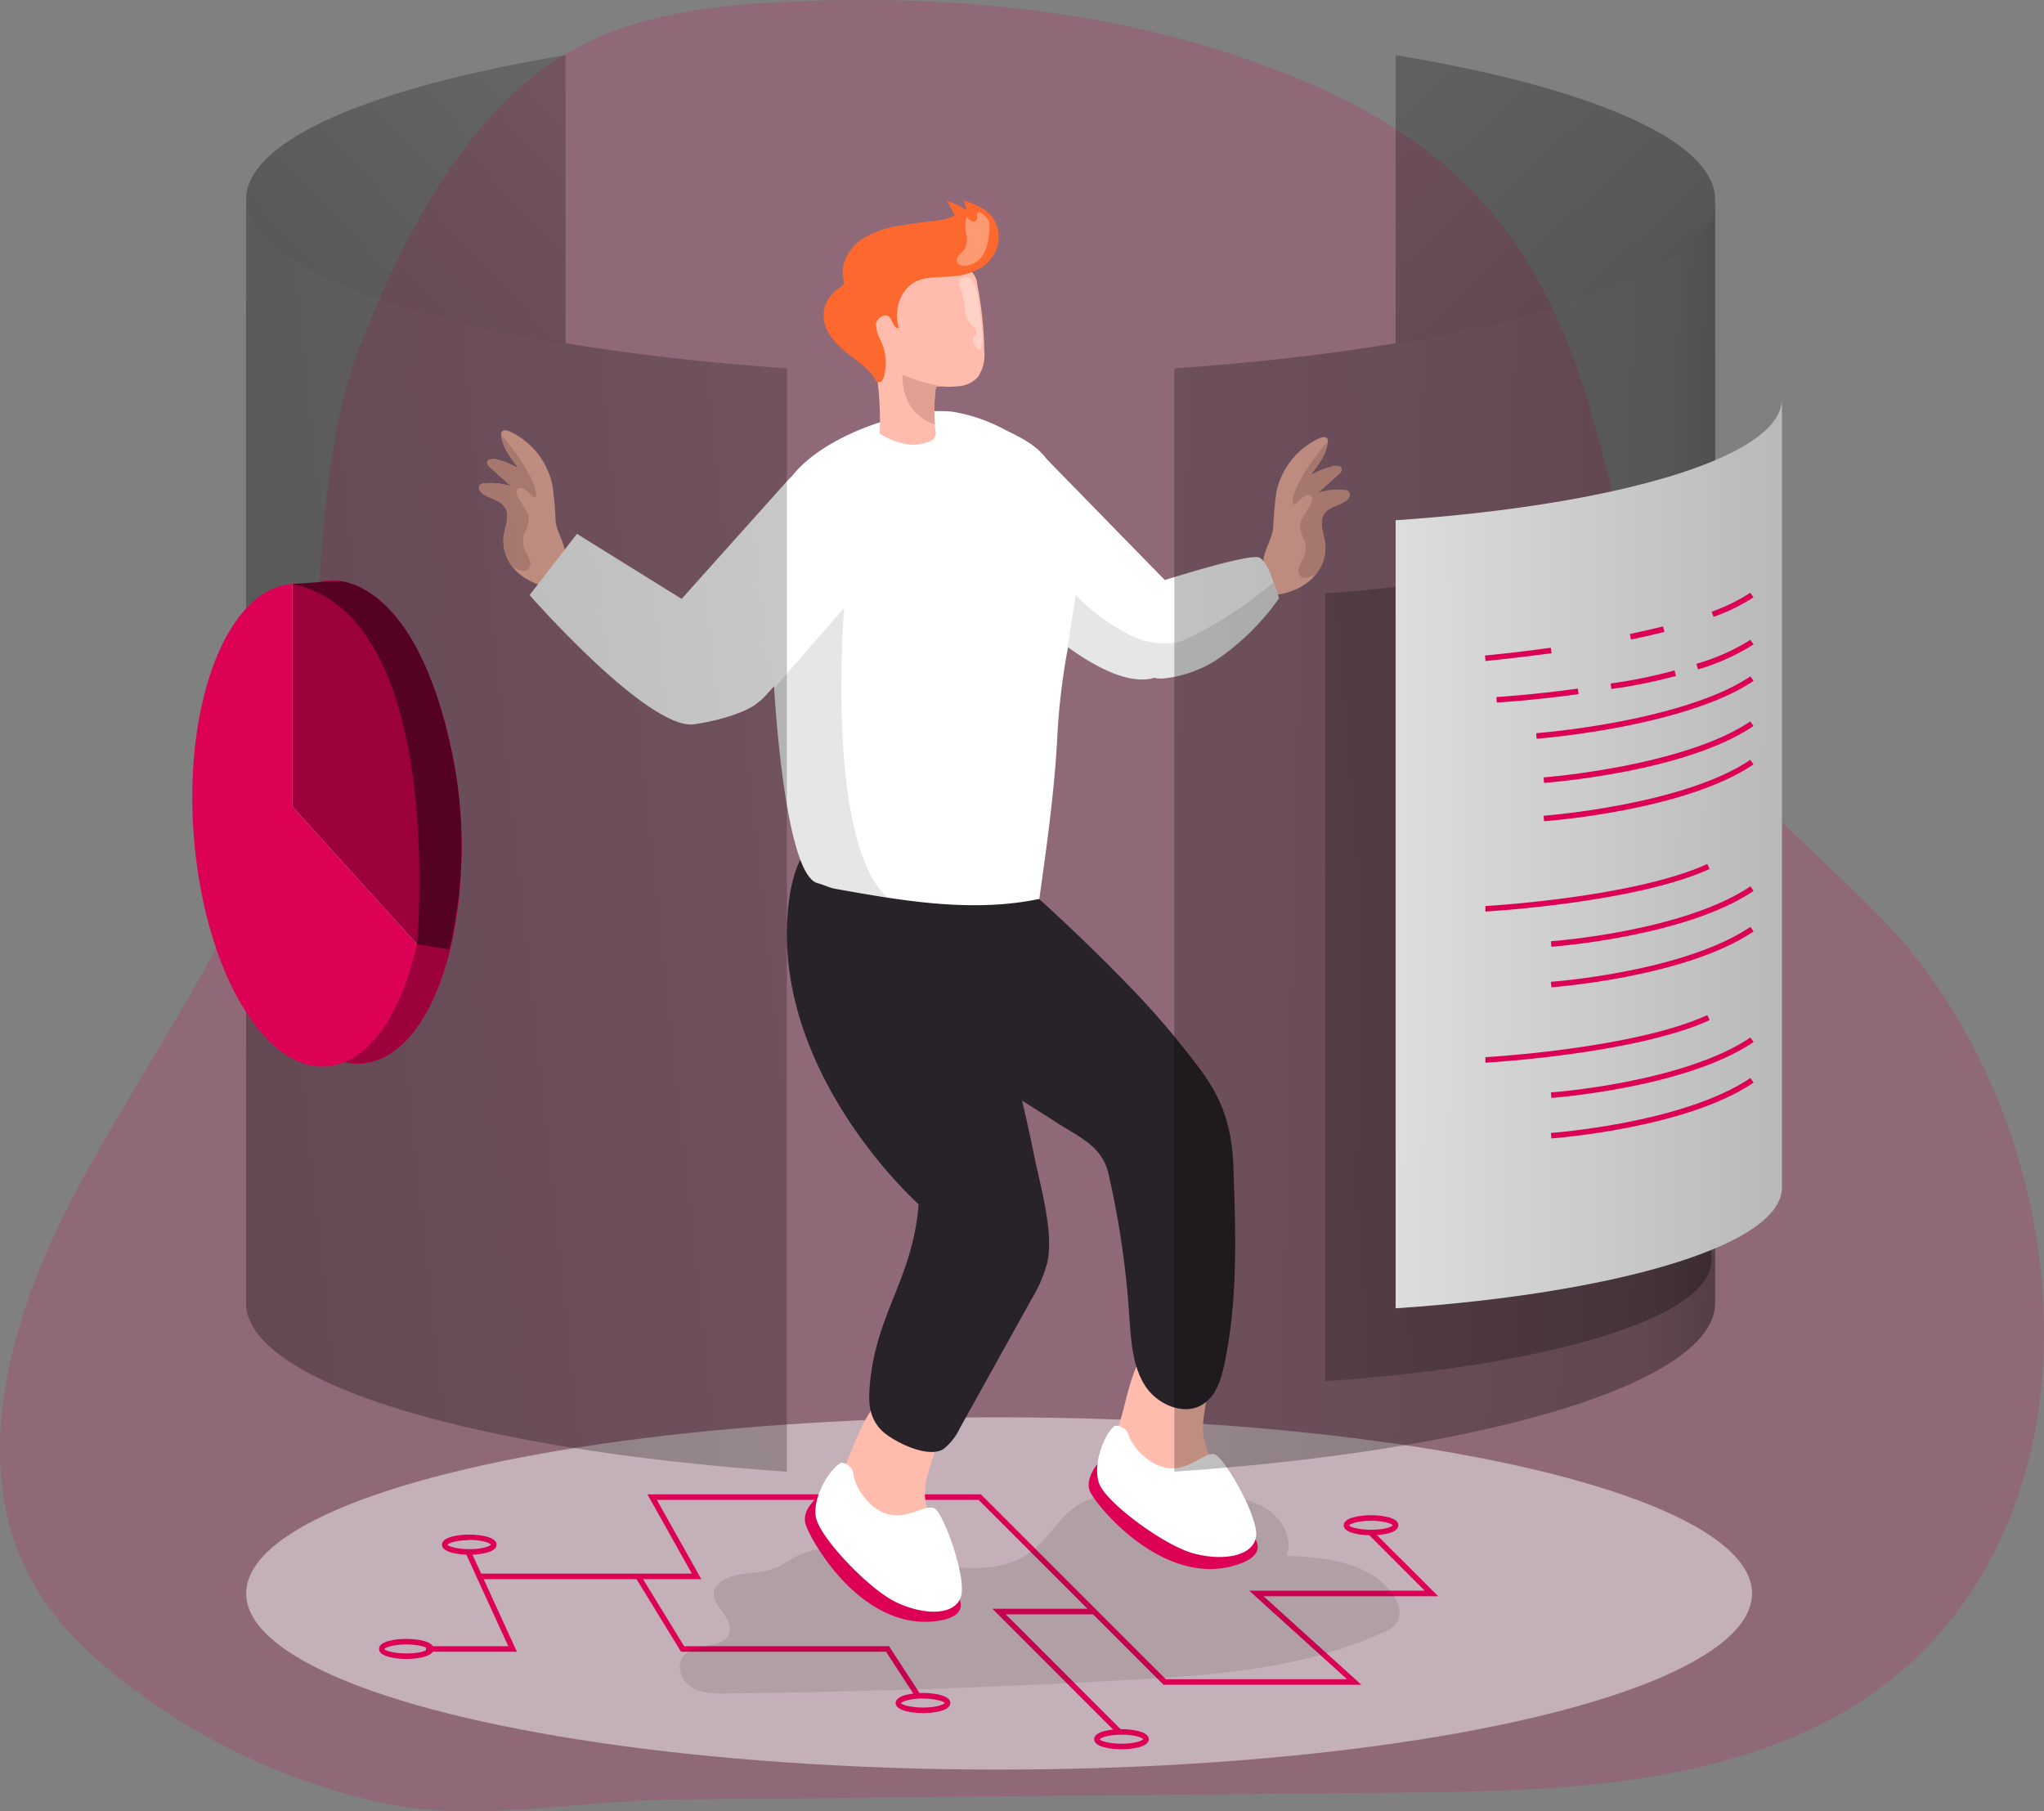 <svg xmlns="http://www.w3.org/2000/svg" xmlns:xlink="http://www.w3.org/1999/xlink" width="335.498" height="297.289" viewBox="0 0 335.498 297.289"><rect x="0" y="0" width="335.498" height="297.289" fill="#808080" stroke="none"/><defs><linearGradient id="a" x1="-0.726" y1="1.736" x2="2.746" y2="-1.187" gradientUnits="objectBoundingBox"><stop offset="0.01"></stop><stop offset="0.13" stop-opacity="0.69"></stop><stop offset="0.25" stop-opacity="0.322"></stop><stop offset="1" stop-opacity="0"></stop></linearGradient><linearGradient id="b" x1="-1.493" y1="1" x2="3.589" y2="-0.275" xlink:href="#a"></linearGradient><linearGradient id="c" x1="1.666" y1="1.84" x2="-2.388" y2="-2.089" xlink:href="#a"></linearGradient><linearGradient id="d" x1="2.056" y1="0.592" x2="-2.617" y2="0.315" xlink:href="#a"></linearGradient><linearGradient id="e" x1="2.045" y1="0.217" x2="-1.954" y2="0.993" xlink:href="#a"></linearGradient><linearGradient id="f" x1="2.084" y1="0.506" x2="-0.929" y2="0.495" xlink:href="#a"></linearGradient></defs><g transform="translate(0.003 0.043)"><path d="M35.52,188.616c9.864-16.558,19.664-33.133,24.2-51.771,5.3-21.8,2.243-45.749,10.636-66.793C77.3,52.659,87.618,32.169,104.484,22.523c10.563-6.067,23.106-7.548,35.268-8.174,28.429-1.371,57.684,1.6,84.159,12.543,26.667,11.035,40.209,26.984,48.247,54.922,5.331,18.556,8.783,38.256,19.873,54.06,8.1,11.535,19.682,20.109,29.237,30.472,34.005,36.884,37.62,108.891-14.305,132.07-20.717,9.264-44.169,9.637-66.857,9.855L121.55,309.406c-15.3.145-32.634,3.8-47.466.636A105.813,105.813,0,0,1,31.06,289.878c-5.531-4.305-10.681-9.282-14.26-15.331-11.744-19.855-3.878-45.413,7.048-65.74C27.518,202.013,31.515,195.3,35.52,188.616Z" transform="translate(-10.97 -14.08)" fill="#dc0155" opacity="0.18" style="isolation:isolate"></path><ellipse cx="123.587" cy="28.91" rx="123.587" ry="28.91" transform="translate(40.399 232.592)" fill="#fff" opacity="0.47" style="isolation:isolate"></ellipse><path d="M231.391,301.263H198.912l-30.345-30.345H115.751l7.3,13.015H86.56v-.908H121.5l-7.293-13.015h54.732l30.354,30.345h29.745l-16.058-14.532h28.81l-9.264-9.273.636-.636,10.826,10.817H215.333Z" transform="translate(-7.941 -24.775)" fill="#dc0155"></path><path d="M199.876,311.226,179.34,290.69h16.712v.908H181.529l18.992,18.983Z" transform="translate(-16.453 -26.672)" fill="#dc0155"></path><path d="M160.839,304.652l-4.868-7.475H122.32l-7.43-12.125.772-.481,7.166,11.7h33.633l5.141,7.884Z" transform="translate(-10.54 -26.11)" fill="#dc0155"></path><path d="M91.9,296.775H76.98v-.908H90.486l-7-15.3.827-.372Z" transform="translate(-7.062 -25.709)" fill="#dc0155"></path><path d="M258.287,291.157c-1.662,0-4.487-.345-4.487-1.644s2.825-1.653,4.487-1.653,4.487.345,4.487,1.653S259.958,291.157,258.287,291.157Zm0-2.389c-2.125,0-3.46.5-3.633.772.127.209,1.462.708,3.633.708s3.379-.463,3.569-.736C261.666,289.241,260.339,288.768,258.287,288.768Z" transform="translate(-33.248 -39.201)" fill="#dc0155"></path><path d="M213.187,329.826c-1.662,0-4.487-.345-4.487-1.653s2.825-1.653,4.487-1.653,4.487.354,4.487,1.653S214.858,329.826,213.187,329.826Zm0-2.4c-2.125,0-3.46.5-3.579.772.118.218,1.453.718,3.579.718s3.379-.472,3.569-.745C216.566,327.864,215.249,327.428,213.187,327.428Z" transform="translate(-29.11 -42.747)" fill="#dc0155"></path><path d="M177.317,323.286c-1.671,0-4.487-.354-4.487-1.653s2.816-1.653,4.487-1.653,4.487.354,4.487,1.653S178.979,323.286,177.317,323.286Zm0-2.4c-2.125,0-3.46.5-3.633.772.127.218,1.462.718,3.633.718s3.379-.472,3.569-.745c-.191-.272-1.544-.727-3.569-.727Z" transform="translate(-25.819 -42.147)" fill="#dc0155"></path><path d="M83.947,313.507c-1.671,0-4.487-.345-4.487-1.653s2.816-1.644,4.487-1.644,4.487.345,4.487,1.644S85.609,313.507,83.947,313.507Zm0-2.389c-2.125,0-3.46.5-3.633.763.127.218,1.462.718,3.633.718s3.379-.463,3.569-.745C87.326,311.581,86.009,311.118,83.947,311.118Z" transform="translate(-17.254 -41.251)" fill="#dc0155"></path><path d="M95.317,294.666c-1.662,0-4.487-.354-4.487-1.653s2.825-1.653,4.487-1.653,4.487.345,4.487,1.653S96.988,294.666,95.317,294.666Zm0-2.4c-2.125,0-3.46.5-3.579.772.118.209,1.453.718,3.579.718s3.379-.472,3.569-.745c-.191-.309-1.544-.781-3.569-.781Z" transform="translate(-18.297 -39.522)" fill="#dc0155"></path><path d="M141.348,297.99a3.47,3.47,0,0,0-1.817,1.689c-.908,2.4,3.015,4.46,2.47,6.966-.663,2.979-5.885,1.671-7.693,4.133-1.163,1.571-.173,3.969,1.5,4.986s3.742,1.017,5.695,1q33.1-.381,66.158-2.234c14.151-.79,28.656-1.862,41.535-7.775a4.7,4.7,0,0,0,2.561-2.062,3.96,3.96,0,0,0-.49-3.479c-3.279-5.84-11.153-6.794-17.847-7.057,1.1-3-.908-6.412-3.724-7.975s-6.113-1.708-9.31-1.817l-9.818-.372c-4.033-.154-8.365-.218-11.7,2.034-2.725,1.816-4.314,4.914-6.821,7-5.849,4.859-14.532,3.088-21.9,1.308-4.914-1.19-10.49-2.225-15.44-.808-2.125.609-3.7,2.153-5.695,2.834C146.462,297.2,143.846,296.709,141.348,297.99Z" transform="translate(-22.239 -38.84)" fill="#020202" opacity="0.1"></path><path d="M163.415,277.8c-.963,2.107-1.953,4.287-1.935,6.6a11.308,11.308,0,0,0,2.316,6.3,19.346,19.346,0,0,0,12.171,7.775,2.8,2.8,0,0,0,1.926-.145,2.461,2.461,0,0,0,.908-1.135c1.1-2.4.536-5.222-.3-7.729s-1.962-5-1.926-7.638c.064-4.959,6.876-14.777-1.453-16.875C168.174,263.16,165.494,273.306,163.415,277.8Z" transform="translate(-24.778 -37.08)" fill="#ffbbab"></path><path d="M213.326,269.231c-.681,2.207-1.362,4.541-1.044,6.794a11.326,11.326,0,0,0,3.143,5.94,19.355,19.355,0,0,0,13.088,6.085,2.834,2.834,0,0,0,1.9-.4,2.443,2.443,0,0,0,.754-1.253c.772-2.525-.163-5.241-1.326-7.611s-2.607-4.7-2.925-7.321c-.6-4.923,4.85-15.558-3.688-16.53C216.1,254.081,214.789,264.49,213.326,269.231Z" transform="translate(-29.431 -36.176)" fill="#ffbbab"></path><path d="M196.254,176.479c5.695,5.186,11.244,10.563,16.548,16.149a138.451,138.451,0,0,1,9.146,10.845c4.341,5.595,5.949,10.1,6.194,17.33.372,10.717.727,21.562-1.5,32.052-.527,2.47-1.344,5.123-3.451,6.512-3.106,2.053-7.566.118-9.573-3.025s-2.252-7.048-2.543-10.772a145.827,145.827,0,0,0-3.506-24.223c-1.144-4.487-4.977-5.867-8.638-8.292-6.93-4.541-18.456-10.69-21.862-18.728a137.189,137.189,0,0,1-5.722-18.056Z" transform="translate(-25.684 -28.963)" fill="#282328"></path><path d="M183.288,176.32q3.333,11.471,6.258,23.07c1.508,5.949,2.961,11.925,4.178,17.938,1.026,5.114,3.288,12.661,2.2,17.693a22.952,22.952,0,0,1-2.661,6.158L181.6,262.169a9.755,9.755,0,0,1-2.643,3.424c-2.425,1.7-7.829-.954-9.827-2.625s-2.561-3.978-2.434-6.521c.645-12.661,7.112-18.32,8.1-30.963,0,0-24.369-21.68-21.371-49.046S183.288,176.32,183.288,176.32Z" transform="translate(-24.016 -27.86)" fill="#282328"></path><path d="M221,127.046c-.154,2.643-1.008,4.95-3.306,5.713a3.731,3.731,0,0,1-.59.163c-4.223.845-9.764-2.371-13.624-5.177a53.011,53.011,0,0,1-4.614-3.751V95.72l20.545,21.035S221.295,122.4,221,127.046Z" transform="translate(-28.208 -21.574)" fill="#fff"></path><path d="M199.078,126.977a109.471,109.471,0,0,0-1.817,15.549c-.5,8.674-1.708,17.257-2.916,25.876-8.174,1.708-16.585,1.054-24.9-.209-2.906-.445-5.795-.954-8.665-1.471-.972-.173-1.817-.654-2.816-.908-4.777-1.19-6.7-24.632-7.139-31.98q-.627-10.49-.427-20.99c.1-5.077.5-10.563,3.815-14.4,4.414-5.1,12.943-8.483,19.419-9.673a21.854,21.854,0,0,1,6.358-.354,27.1,27.1,0,0,1,8.638,2.934c3.215,1.589,6.076,2.934,7.657,6.113a43.4,43.4,0,0,1,3.588,11.58C200.894,115.033,200.222,121.091,199.078,126.977Z" transform="translate(-23.757 -20.896)" fill="#fff"></path><path d="M169.469,171.463c-2.906-.445-5.795-.954-8.665-1.471-.972-.173-1.817-.654-2.816-.908-4.777-1.19-6.7-24.632-7.139-31.98l11.517-13.233S159.161,162.044,169.469,171.463Z" transform="translate(-23.803 -24.156)" fill="#020202" opacity="0.1"></path><path d="M185.864,80.166a4.7,4.7,0,0,1-2.979,1.49,15.949,15.949,0,0,1-2.87.054h-.536a.572.572,0,0,0-.391.073.609.609,0,0,0-.173.427,31.99,31.99,0,0,0-.109,5.749h0a9.957,9.957,0,0,0,.091,1.035,1.98,1.98,0,0,1-.091,1.081,1.817,1.817,0,0,1-1.163.763,8.483,8.483,0,0,1-2.6.445,11.37,11.37,0,0,1-5.286-1.862,53.587,53.587,0,0,0-.518-9.8c-.609-4.16-1.708-8.4-1.253-12.607a8.174,8.174,0,0,1,1.726-4.541c1.517-1.7,3.96-2.252,6.24-2.243a15.786,15.786,0,0,1,8.565,2.343,3.465,3.465,0,0,1,1.272,2.534c.327,1.653.59,3.324.772,5q.318,2.861.354,5.749A6.468,6.468,0,0,1,185.864,80.166Z" transform="translate(-25.365 -18.318)" fill="#ffbbab"></path><path d="M181.781,62.611c-2.153.363-4.541,0-6.521.817-2.834,1.153-4.042,4.832-3.1,7.738-.817.3-.963-1.181-1.6-1.817s-2.062.2-2.162,1.226a6.176,6.176,0,0,0,.908,2.916,8.692,8.692,0,0,1,.381,5.731c-.127.445-.454.972-.908.854s-.763-.908-1.035-1.208a11.971,11.971,0,0,0-1.426-1.453c-1-.908-2.1-1.644-3.115-2.5-1.817-1.517-3.5-3.569-3.388-5.931a5.25,5.25,0,0,1,.908-2.725,6.1,6.1,0,0,1,1.762-1.717c.291-.182.618-.381.681-.708a1.271,1.271,0,0,0-.064-.554c-.627-2.4.708-4.968,2.679-6.458a15.7,15.7,0,0,1,6.912-2.461c1.58-.282,3.179-.509,4.768-.69a10.727,10.727,0,0,0,3.824-.908,10.573,10.573,0,0,0-1.262-2.443,12.606,12.606,0,0,1,3.188,1.517,5.1,5.1,0,0,0-.427-1.589c1.735.59,3.56,1.253,4.7,2.725a5.64,5.64,0,0,1,.163,6.358c-1.226,1.935-3.161,2.725-5.3,3.224Z" transform="translate(-24.625 -17.402)" fill="#fc682d"></path><path d="M180.582,83.686h-.536a.572.572,0,0,0-.391.073.609.609,0,0,0-.173.427,31.99,31.99,0,0,0-.109,5.749h0s-5.45-1.4-5.3-8.174a32.08,32.08,0,0,0,6.476,1.926Z" transform="translate(-25.933 -20.293)" fill="#e0a194"></path><path d="M252.7,103.585c-1.163.736-2.725.908-3.479,2.125-.863,1.371,0,3.124.191,4.732a6.812,6.812,0,0,1-1.4,4.959,7.892,7.892,0,0,1-1.126,1.208,10.518,10.518,0,0,1-6.358,2.352s-1.281-5.141-1.244-5.668c.154-1.817,1.4-3.47,1.6-5.35a59.039,59.039,0,0,1,.545-5.958,12.543,12.543,0,0,1,7.039-8.765c.445-.2,1.081-.318,1.326.109a.908.908,0,0,1,.064.581h0c-.272,2.062-1.617,3.806-2.916,5.45a15.057,15.057,0,0,1,3.742-1.517c.581-.154,1.444-.064,1.453.536a1.053,1.053,0,0,1-.445.708l-3.506,3.143a10.9,10.9,0,0,1,4.414-.481,1.153,1.153,0,0,1,.69.236C253.731,102.45,253.259,103.24,252.7,103.585Z" transform="translate(-31.916 -21.328)" fill="#ffbbab"></path><path d="M253.189,103.667c-1.163.736-2.725.908-3.479,2.125-.863,1.371,0,3.124.191,4.732a6.812,6.812,0,0,1-1.4,4.959,6.6,6.6,0,0,1-1.308.609,1.49,1.49,0,0,1-1.008.082,1.3,1.3,0,0,1-.609-1.544,9.992,9.992,0,0,1,.781-1.635,4.024,4.024,0,0,0,.154-2.961,6.358,6.358,0,0,1-.754-2.416,3.633,3.633,0,0,1,.59-1.471l1.063-1.817a2.234,2.234,0,0,0,.363-.908.772.772,0,0,0-.391-.8,1.081,1.081,0,0,0-.99.263c-.59.427-2,2.234-1.817.554a9.992,9.992,0,0,1,1.226-3.224,36.122,36.122,0,0,1,3.987-5.731,4.231,4.231,0,0,1,.527-.545h0c-.272,2.062-1.617,3.806-2.916,5.45a15.058,15.058,0,0,1,3.742-1.517c.581-.154,1.444-.064,1.453.536a1.054,1.054,0,0,1-.445.708l-3.506,3.143a10.9,10.9,0,0,1,4.414-.481,1.153,1.153,0,0,1,.69.236C254.215,102.532,253.743,103.322,253.189,103.667Z" transform="translate(-32.4 -21.41)" fill="#e0a194"></path><path d="M98.293,102.318c1.163.736,2.725.954,3.479,2.125.908,1.371,0,3.124-.191,4.732a6.812,6.812,0,0,0,1.4,4.959,7.892,7.892,0,0,0,1.126,1.208,10.518,10.518,0,0,0,6.358,2.352s1.281-5.141,1.244-5.668c-.154-1.817-1.4-3.47-1.6-5.35a59.038,59.038,0,0,0-.545-5.958,12.543,12.543,0,0,0-7-8.737c-.445-.2-1.081-.318-1.326.109a.908.908,0,0,0-.064.581h0c.272,2.062,1.617,3.806,2.916,5.45a15.059,15.059,0,0,0-3.742-1.517c-.572-.154-1.48-.082-1.48.536a1.054,1.054,0,0,0,.445.708l3.506,3.143a10.9,10.9,0,0,0-4.414-.481,1.153,1.153,0,0,0-.69.236C97.267,101.182,97.739,101.973,98.293,102.318Z" transform="translate(-18.912 -21.214)" fill="#ffbbab"></path><path d="M98.293,102.4c1.163.736,2.725.954,3.479,2.125.908,1.371,0,3.124-.191,4.732a6.812,6.812,0,0,0,1.4,4.959,6.6,6.6,0,0,0,1.308.609,1.49,1.49,0,0,0,1.008.082,1.3,1.3,0,0,0,.609-1.544,9.99,9.99,0,0,0-.781-1.635,4.024,4.024,0,0,1-.154-2.961,6.358,6.358,0,0,0,.754-2.416,3.633,3.633,0,0,0-.59-1.471l-1.063-1.817a2.234,2.234,0,0,1-.363-.908.772.772,0,0,1,.391-.8,1.081,1.081,0,0,1,.99.263c.59.427,2,2.234,1.817.554a9.991,9.991,0,0,0-1.226-3.224,36.122,36.122,0,0,0-3.987-5.731,4.233,4.233,0,0,0-.527-.545h0c.272,2.062,1.617,3.806,2.916,5.45a15.059,15.059,0,0,0-3.742-1.517c-.563-.073-1.471,0-1.471.618a1.054,1.054,0,0,0,.445.708l3.506,3.143a10.9,10.9,0,0,0-4.414-.481,1.153,1.153,0,0,0-.69.236C97.267,101.262,97.739,102.052,98.293,102.4Z" transform="translate(-18.912 -21.294)" fill="#e0a194"></path><path d="M239.609,121.486a40.4,40.4,0,0,1-9.864,9.836,19.691,19.691,0,0,1-9.3,3.324,3.3,3.3,0,0,1-1.3-.145,3.488,3.488,0,0,1-1.817-1.235,10.309,10.309,0,0,1-2.38-5.858c-.227-5.631,5.876-8.91,5.876-8.91s13.9-4.432,15.549-3.706c.908.391,1.762,2.343,2.361,4.042A25.864,25.864,0,0,1,239.609,121.486Z" transform="translate(-29.683 -23.316)" fill="#fff"></path><rect width="20.863" height="49.128" rx="10.431" transform="matrix(0.745, 0.667, -0.667, 0.745, 136.084, 71.22)" fill="#fff"></rect><path d="M134.617,123.044,114.445,110.51l-7.775,10.054s19.591,22.352,27.075,21.2,10.145-3.37,10.145-3.37S146.715,128.657,134.617,123.044Z" transform="translate(-19.75 -22.93)" fill="#fff"></path><path d="M238.6,121.9a40.4,40.4,0,0,1-9.864,9.836,19.691,19.691,0,0,1-9.3,3.324,3.3,3.3,0,0,1-1.3-.145,3.731,3.731,0,0,1-.59.163c-4.223.845-9.764-2.371-13.624-5.177v-.091l1.308-8.447a33.3,33.3,0,0,0,8.71,6.458A12.461,12.461,0,0,0,221.4,129.2a7.737,7.737,0,0,0,2.007-.609,65.658,65.658,0,0,0,14.314-9.346A25.864,25.864,0,0,1,238.6,121.9Z" transform="translate(-28.672 -23.732)" fill="#020202" opacity="0.1"></path><path d="M209.172,278.59s-2.089,2.371-1.272,4.469,11.925,15.9,23.978,12.134-10.163-12.6-10.163-12.6Z" transform="translate(-29.019 -38.35)" fill="#dc0155"></path><path d="M212.118,271.718a2.143,2.143,0,0,1,2.325,1.562c.545,1.817,3.279,5.041,6.658,5.386s5.876-2.807,7.439-2.28,7.366,10.454,6.767,13.624-5.595,3.933-10.372,2.6-14.214-8.283-15.368-11.444S210.493,272.881,212.118,271.718Z" transform="translate(-29.159 -37.718)" fill="#fff"></path><path d="M187.232,53.479a.663.663,0,0,1-.908.363,2.08,2.08,0,0,1-.8-.663,4.541,4.541,0,0,0-.1,2.725,3.524,3.524,0,0,1-.336,2.643c-.236.318-.563.545-.817.845a1.2,1.2,0,0,0-.372,1.063c.154.618.954.8,1.58.7a3.96,3.96,0,0,0,2.625-1.617,7.475,7.475,0,0,0,1.035-3.46c.127-1.063.327-2.025-.409-2.861-.2-.227-1-.963-1.317-.817C186.969,52.571,187.332,53.07,187.232,53.479Z" transform="translate(-26.834 -17.598)" fill="#fff" opacity="0.33"></path><path d="M186.849,73.7c-.054.064-.118.127-.173.2a1.144,1.144,0,0,0,0,1.108,3.306,3.306,0,0,0,.717.908c.073.064.145.136.236.127s.191-.127.236-.236a6.512,6.512,0,0,0,.191-2.843c-.127-1.453-.3-2.87-.518-4.287a10.172,10.172,0,0,0-.908-3.815,1.49,1.49,0,0,0-1.817-.572c-1.017.436-.354,1.562-.073,2.3a13.1,13.1,0,0,1,.49,2.788,4.4,4.4,0,0,0,1.054,2.589,6.11,6.11,0,0,1,.654.627.845.845,0,0,1,.154.854,1.035,1.035,0,0,1-.245.254Z" transform="translate(-26.869 -18.68)" fill="#fff" opacity="0.33"></path><path d="M222.629,121.472a4.2,4.2,0,0,1-1.3.136,4.432,4.432,0,0,1-1.58-.609,17.1,17.1,0,0,1-3.261-2.107,5.858,5.858,0,0,1-1.989-3.242c2.507.7,4.541,3.034,7.13,3.015a8.393,8.393,0,0,0,2.434-.518l3.824-1.226c2.607-.827,5.322-1.671,8.02-1.272a.454.454,0,0,1,.291.127.354.354,0,0,1,.055.3c-.173,1.054-1.344,1.235-2.162,1.535-1.272.472-2.489,1.1-3.76,1.58A55.5,55.5,0,0,1,222.629,121.472Z" transform="translate(-29.642 -23.393)" fill="#fff" opacity="0.33"></path><path d="M190.921,104.321a33.651,33.651,0,0,1,5.577,12.9c.59,2.97.827,6.14,2.534,8.628,1.19-.727,1.39-2.343,1.4-3.733a81.362,81.362,0,0,0-1.5-13.806,29.536,29.536,0,0,0-1.58-6.44,14.968,14.968,0,0,0-11.063-8.883,1.144,1.144,0,0,0-1.608,1.435,11.744,11.744,0,0,0,4.133,7.384" transform="translate(-26.899 -21.31)" fill="#fff" opacity="0.33"></path><path d="M107.883,24V71.3C76.157,66.071,55.44,57.433,55.44,47.687S76.157,29.25,107.883,24Z" transform="translate(-15.05 -14.994)" fill="url(#a)"></path><path d="M144.2,77.8V258.9c-13.152-.908-25.386-2.3-36.33-4.105C76.147,249.567,55.43,240.93,55.43,231.184V50.05c0,9.773,20.717,18.41,52.443,23.615C118.817,75.5,131.052,76.9,144.2,77.8Z" transform="translate(-15.049 -17.384)" fill="url(#b)"></path><path d="M263.18,24V71.3c31.725-5.232,52.443-13.869,52.443-23.615S294.905,29.25,263.18,24Z" transform="translate(-34.108 -14.994)" fill="url(#c)"></path><path d="M223.19,77.8V258.9c13.152-.908,25.386-2.3,36.33-4.105,31.726-5.232,52.443-13.869,52.443-23.615V50.05c0,9.773-20.717,18.41-52.443,23.615C248.576,75.5,236.342,76.9,223.19,77.8Z" transform="translate(-30.439 -17.384)" fill="url(#d)"></path><path d="M250.44,119.238V248.583c9.391-.645,18.165-1.644,25.94-2.934,22.661-3.733,37.457-9.9,37.457-16.885V99.42c0,6.985-14.8,13.152-37.457,16.885C268.578,117.594,259.831,118.593,250.44,119.238Z" transform="translate(-32.939 -21.913)" fill="url(#e)"></path><path d="M263.18,106.058V235.4c9.391-.636,18.165-1.635,25.94-2.925,22.661-3.742,37.457-9.909,37.457-16.894V86.24c0,6.985-14.8,13.152-37.457,16.894C281.309,104.423,272.571,105.422,263.18,106.058Z" transform="translate(-34.108 -20.704)" fill="#fff"></path><path d="M263.18,106.058V235.4c9.391-.636,18.165-1.635,25.94-2.925,22.661-3.742,37.457-9.909,37.457-16.894V86.24c0,6.985-14.8,13.152-37.457,16.894C281.309,104.423,272.571,105.422,263.18,106.058Z" transform="translate(-34.108 -20.704)" fill="url(#f)"></path><line y1="8.356" transform="translate(129.163 241.511)" fill="none"></line><line y1="8.983" transform="translate(129.163 51.431)" fill="none"></line><ellipse cx="19.01" cy="39.691" rx="19.01" ry="39.691" transform="matrix(0.998, -0.071, 0.071, 0.998, 34.756, 96.635)" fill="#dc0155"></ellipse><ellipse cx="19.01" cy="39.691" rx="19.01" ry="39.691" transform="matrix(0.998, -0.071, 0.071, 0.998, 34.756, 96.635)" fill="#dc0155"></ellipse><ellipse cx="19.01" cy="39.691" rx="19.01" ry="39.691" transform="matrix(0.998, -0.071, 0.071, 0.998, 34.756, 96.635)" fill="#020202" opacity="0.29"></ellipse><path d="M82.577,178.668c-2.525,11.6-7.993,19.6-14.841,20.091-10.472.745-20.218-16.349-21.8-38.247s5.686-40.2,16.158-40.944,20.227,16.349,21.8,38.256a74.478,74.478,0,0,1-1.317,20.845Z" transform="translate(-14.158 -23.759)" fill="#dc0155"></path><path d="M320.6,125.12l-.318-.845a30.446,30.446,0,0,0,6.358-3.115l.518.754a31.479,31.479,0,0,1-6.558,3.206Z" transform="translate(-39.346 -23.908)" fill="#dc0155"></path><path d="M305.692,129.393l-.182-.908c1.88-.4,3.706-.817,5.45-1.244l.227.908Q308.544,128.8,305.692,129.393Z" transform="translate(-37.991 -24.465)" fill="#dc0155"></path><path d="M279.412,133.27l-.082-.908c.045,0,4.6-.4,10.8-1.272l.127.908C284.035,132.825,279.457,133.261,279.412,133.27Z" transform="translate(-35.59 -24.818)" fill="#dc0155"></path><path d="M288.653,146.505l-.073-.908s2.67-.209,6.539-.736c7.475-1.035,21.135-3.524,28.628-8.6l.518.745c-7.648,5.186-21.462,7.711-29.019,8.756C291.341,146.3,288.68,146.505,288.653,146.505Z" transform="translate(-36.438 -25.293)" fill="#dc0155"></path><path d="M317.8,134.511l-.272-.908a34.932,34.932,0,0,0,8.874-3.933l.518.745a35.559,35.559,0,0,1-9.119,4.1Z" transform="translate(-39.094 -24.688)" fill="#dc0155"></path><path d="M302.15,138.242l-.1-.908a80.147,80.147,0,0,0,10.481-2.143l.227.908a83.561,83.561,0,0,1-10.608,2.144Z" transform="translate(-37.674 -25.195)" fill="#dc0155"></path><path d="M281.454,140.769l-.054-.908c.064,0,5.931-.363,13.36-1.381l.118.908C287.395,140.415,281.518,140.769,281.454,140.769Z" transform="translate(-35.78 -25.496)" fill="#dc0155"></path><path d="M289.993,161.432l-.073-.908c.227,0,23.024-1.771,33.933-9.173l.518.754C313.271,159.633,290.955,161.359,289.993,161.432Z" transform="translate(-36.561 -26.677)" fill="#dc0155"></path><path d="M289.993,154.5l-.073-.908c.227,0,23.024-1.817,33.933-9.183l.518.754C313.271,152.7,290.955,154.428,289.993,154.5Z" transform="translate(-36.561 -26.04)" fill="#dc0155"></path><path d="M279.4,177.981v-.908c.236,0,24.4-1.4,36.43-6.9l.382.817C303.968,176.573,279.645,177.963,279.4,177.981Z" transform="translate(-35.596 -28.404)" fill="#dc0155"></path><path d="M291.314,191.458l-.064-.908c.218,0,21.8-1.617,32.743-9.01l.518.745C313.393,189.823,291.532,191.44,291.314,191.458Z" transform="translate(-36.683 -29.447)" fill="#dc0155"></path><path d="M291.314,184.128l-.064-.908c.218,0,21.8-1.608,32.743-9.01l.518.754C313.393,182.5,291.532,184.119,291.314,184.128Z" transform="translate(-36.683 -28.774)" fill="#dc0155"></path><path d="M279.4,205.291v-.908c.236,0,24.4-1.39,36.43-6.9l.382.827C303.968,203.892,279.645,205.282,279.4,205.291Z" transform="translate(-35.596 -30.909)" fill="#dc0155"></path><path d="M291.314,218.768l-.064-.908c.218,0,21.8-1.608,32.743-9.01l.518.754C313.393,217.161,291.532,218.75,291.314,218.768Z" transform="translate(-36.683 -31.952)" fill="#dc0155"></path><path d="M291.314,211.448l-.064-.908c.218,0,21.8-1.617,32.743-9.01l.518.745C313.393,209.813,291.532,211.43,291.314,211.448Z" transform="translate(-36.683 -31.281)" fill="#dc0155"></path><path d="M84.234,178.668,63.78,156.089V119.568c10.472-.745,20.227,16.349,21.8,38.256A74.477,74.477,0,0,1,84.234,178.668Z" transform="translate(-15.815 -23.759)" fill="#dc0155"></path><path d="M84.234,178.668,63.78,156.089V119.568c10.472-.745,20.227,16.349,21.8,38.256A74.477,74.477,0,0,1,84.234,178.668Z" transform="translate(-15.815 -23.759)" fill="#fff"></path><path d="M84.234,178.668,63.78,156.089V119.568c10.472-.745,20.227,16.349,21.8,38.256A74.477,74.477,0,0,1,84.234,178.668Z" transform="translate(-15.815 -23.759)" fill="#dc0155"></path><path d="M84.234,178.668,63.78,156.089V119.568c10.472-.745,20.227,16.349,21.8,38.256A74.477,74.477,0,0,1,84.234,178.668Z" transform="translate(-15.815 -23.759)" fill="#020202" opacity="0.29"></path><path d="M158.5,284.59s-2.47,1.962-2.035,4.178,8.928,17.756,21.462,16.176-7.784-14.16-7.784-14.16Z" transform="translate(-24.313 -38.901)" fill="#dc0155"></path><path d="M162.571,278.38a2.153,2.153,0,0,1,2.016,1.944c.218,1.871,2.334,5.54,5.595,6.476s6.285-1.726,7.729-.908,5.4,11.6,4.251,14.623-6.194,2.879-10.663.718-12.534-10.654-13.106-13.969S160.754,279.243,162.571,278.38Z" transform="translate(-24.488 -38.331)" fill="#fff"></path><path d="M63.78,119.521l7.384-.481s12.216-.454,18.32,25.922a73.805,73.805,0,0,1,.073,34.587l-5.322-.908S89.22,124.862,63.78,119.521Z" transform="translate(-15.815 -23.713)" fill="#dc0155"></path><path d="M63.78,119.521l7.384-.481s12.216-.454,18.32,25.922a73.805,73.805,0,0,1,.073,34.587l-5.322-.908S89.22,124.862,63.78,119.521Z" transform="translate(-15.815 -23.713)" fill="#020202" opacity="0.62"></path></g></svg>